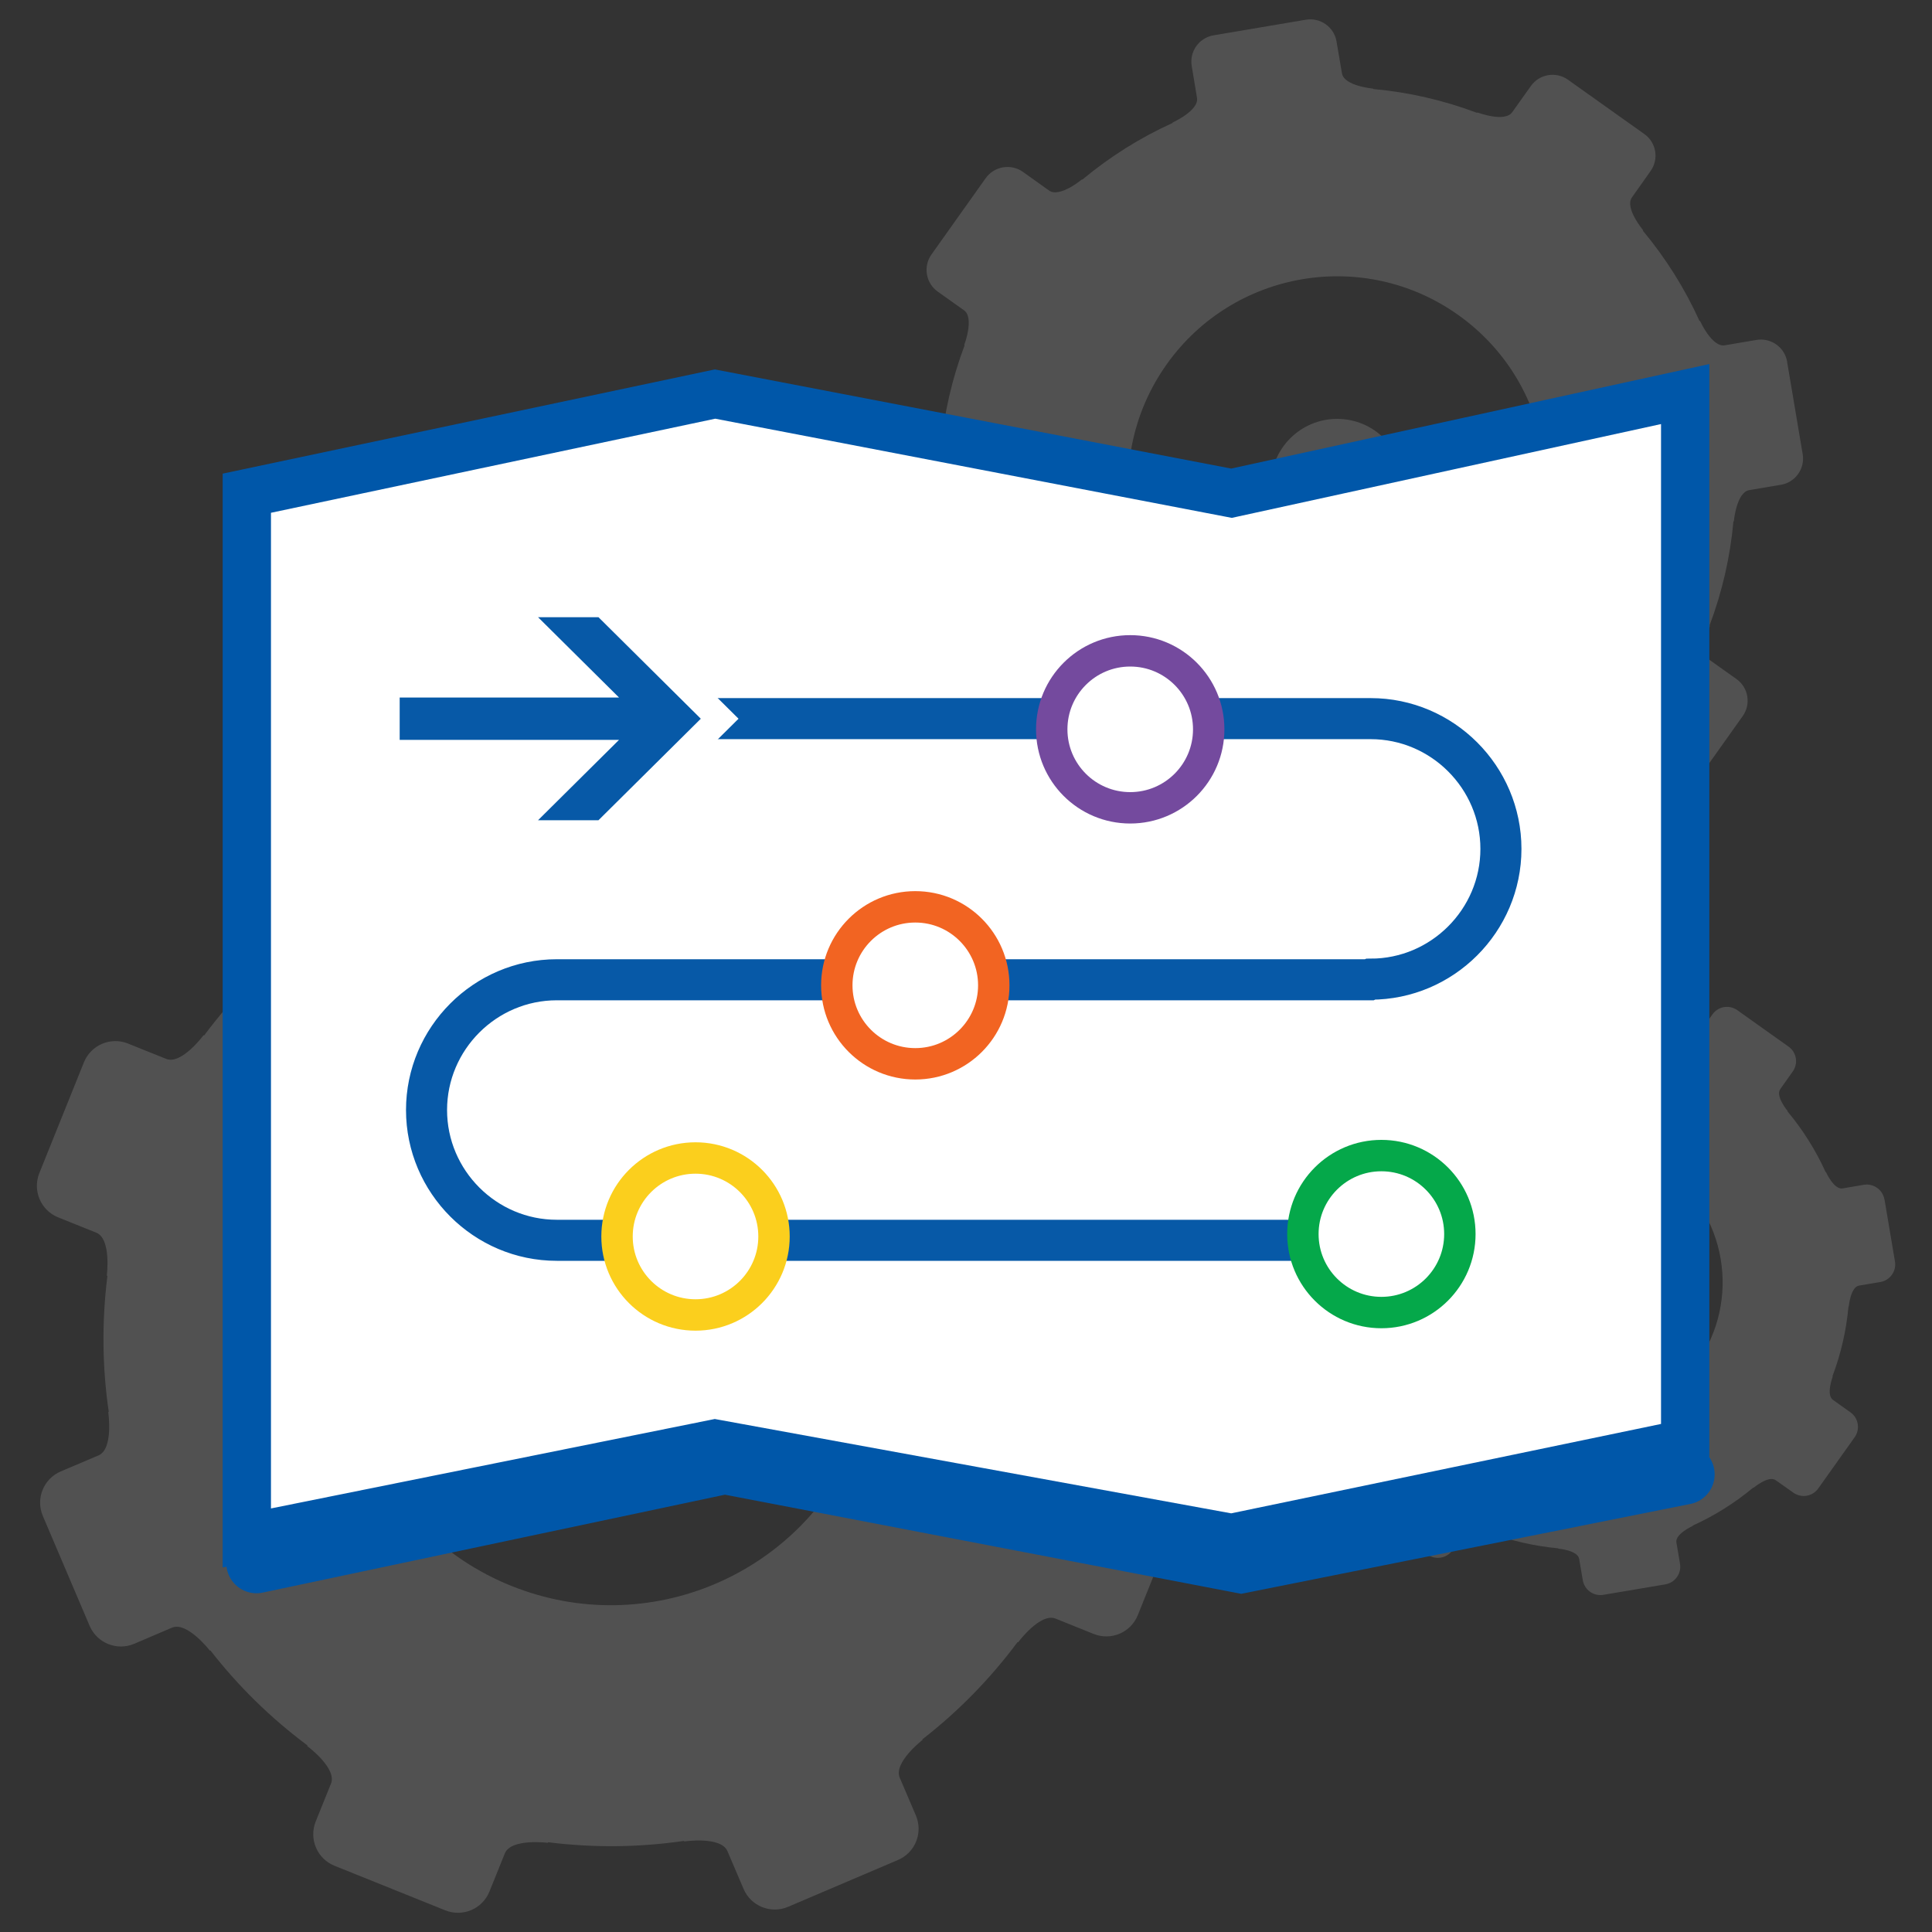<?xml version="1.0" encoding="UTF-8"?>
<svg xmlns="http://www.w3.org/2000/svg" width="800" height="800" viewBox="0 0 800 800">
  <rect x="0" y="0" width="800" height="800" fill="#333333" stroke="none"/>
  <defs>
    <style>.h{stroke:#744a9e;}.h,.i,.j,.k{stroke-width:13px;}.h,.i,.j,.k,.l,.m,.n,.o{stroke-miterlimit:10;}.h,.i,.j,.k,.n,.p{fill:#fff;}.i{stroke:#f26422;}.j{stroke:#fbcf1d;}.k{stroke:#05a84a;}.l{fill:#0759a7;stroke:#fff;stroke-width:11px;}.m{stroke:#0759a7;stroke-width:17px;}.m,.n,.o{stroke-linecap:round;}.m,.o{fill:none;}.n{stroke-width:20px;}.n,.o{stroke:#0057a9;}.q{opacity:.15;}.o{stroke-width:25px;}.p{stroke-width:0px;}</style>
  </defs>
  <g id="f">
    <g class="q">
      <path class="p" d="m211.76,656.7c-56.53-22.75-83.93-87.01-61.2-143.57,22.76-56.54,87.04-83.94,143.57-61.2,56.57,22.75,83.94,87.02,61.22,143.56-22.78,56.55-87.04,83.95-143.59,61.2h0Zm270.06-52.12s-9.43-3.78-15.77-6.34c-6.38-2.56-4.39-17.81-4.39-17.81l-.25-.1c2.37-18.95,2.16-37.86-.55-56.31l.24-.1s-2.31-15.2,4.01-17.88c6.28-2.69,15.63-6.67,15.63-6.67,7.15-3.05,10.46-11.29,7.43-18.44l-19.41-45.49c-3.03-7.14-11.31-10.46-18.43-7.41,0,0-9.32,3.97-15.62,6.66-6.32,2.68-15.7-9.48-15.7-9.48l-.23.1c-11.44-14.74-24.93-27.99-40.25-39.4l.09-.24s-12.35-9.15-9.8-15.5c2.56-6.35,6.35-15.77,6.35-15.77,2.9-7.2-.62-15.38-7.8-18.28l-45.87-18.45c-7.22-2.9-15.42.59-18.29,7.79,0,0-3.77,9.41-6.34,15.77-2.56,6.35-17.83,4.4-17.83,4.4l-.09.24c-18.97-2.37-37.87-2.15-56.34.56l-.09-.22s-15.18,2.28-17.85-4.02c-2.69-6.3-6.65-15.63-6.65-15.63-3.07-7.14-11.33-10.47-18.46-7.43l-45.5,19.39c-7.12,3.05-10.45,11.32-7.42,18.45,0,0,3.98,9.33,6.68,15.62,2.66,6.3-9.48,15.7-9.48,15.7l.09.22c-14.73,11.44-27.98,24.93-39.39,40.25l-.25-.1s-9.15,12.36-15.49,9.8c-6.34-2.56-15.8-6.35-15.8-6.35-7.19-2.88-15.36.6-18.26,7.81l-18.46,45.86c-2.87,7.21.6,15.4,7.8,18.3,0,0,9.42,3.79,15.78,6.34,6.35,2.56,4.36,17.8,4.36,17.8l.26.11c-2.37,18.96-2.15,37.86.56,56.33l-.22.09s2.27,15.2-4.02,17.9c-6.31,2.67-15.66,6.65-15.66,6.65-7.12,3.05-10.46,11.29-7.39,18.45l19.37,45.48c3.05,7.14,11.31,10.46,18.44,7.43,0,0,9.34-3.97,15.63-6.67,6.3-2.69,15.71,9.49,15.71,9.49l.22-.09c11.44,14.73,24.92,27.97,40.22,39.38l-.1.25s12.39,9.16,9.83,15.51c-2.57,6.36-6.36,15.76-6.36,15.76-2.87,7.2.62,15.38,7.8,18.28l45.87,18.46c7.23,2.88,15.4-.59,18.29-7.79,0,0,3.82-9.42,6.36-15.77,2.55-6.36,17.81-4.4,17.81-4.4l.1-.24c18.94,2.37,37.84,2.15,56.29-.56l.09.23s15.24-2.27,17.9,4.02c2.7,6.3,6.68,15.64,6.68,15.64,3.03,7.13,11.31,10.46,18.42,7.41l45.5-19.39c7.16-3.04,10.47-11.29,7.42-18.44,0,0-3.98-9.33-6.68-15.63-2.69-6.29,9.48-15.69,9.48-15.69l-.09-.22c14.75-11.45,28-24.94,39.41-40.27l.24.09s9.15-12.34,15.49-9.79c6.38,2.56,15.77,6.35,15.77,6.35,7.22,2.9,15.38-.59,18.28-7.79l18.47-45.87c2.9-7.2-.61-15.39-7.79-18.29h0Z"></path>
      <path class="p" d="m252.96,519.26c-19.36,0-35.06,15.69-35.06,35.06s15.7,35.05,35.06,35.05,35.07-15.7,35.07-35.05-15.73-35.06-35.07-35.06h0Z"></path>
      <path class="p" d="m624.2,251.1c-27.68,38.95-81.72,48.11-120.66,20.4-38.98-27.69-48.12-81.73-20.41-120.69,27.71-38.96,81.74-48.08,120.68-20.4,38.99,27.7,48.1,81.73,20.39,120.69h0Zm115.82-101.31c-1.01-6-6.71-10.03-12.72-9.03,0,0-7.83,1.32-13.13,2.23-5.29.87-10.23-10.11-10.23-10.11l-.21.03c-6.03-13.33-13.89-25.9-23.48-37.41l.13-.17s-7.75-9.23-4.62-13.61c3.11-4.39,7.69-10.87,7.69-10.87,3.54-4.96,2.41-11.84-2.59-15.36l-31.59-22.47c-4.97-3.53-11.85-2.37-15.36,2.59,0,0-4.62,6.49-7.73,10.85-3.1,4.39-14.38.11-14.38.11l-.13.18c-14.03-5.29-28.49-8.58-43.08-9.89l-.03-.17s-12.01-1.05-12.89-6.34c-.92-5.31-2.24-13.15-2.24-13.15-1-6-6.71-10.05-12.72-9.03l-38.24,6.46c-5.97,1.03-10.02,6.7-9,12.72,0,0,1.32,7.84,2.18,13.13.92,5.3-10.09,10.24-10.09,10.24l.03.18c-13.33,6.03-25.9,13.89-37.41,23.48l-.14-.11s-9.25,7.73-13.64,4.64c-4.35-3.13-10.83-7.74-10.83-7.74-4.97-3.51-11.85-2.35-15.4,2.59l-22.47,31.62c-3.51,4.95-2.36,11.85,2.6,15.37,0,0,6.52,4.61,10.87,7.72,4.39,3.11.1,14.38.1,14.38l.16.12c-5.28,14.02-8.57,28.48-9.88,43.05l-.16.03s-1.06,12.01-6.38,12.91c-5.27.91-13.13,2.23-13.13,2.23-6,1-10.02,6.71-9,12.71l6.43,38.23c1.02,6.01,6.73,10.05,12.74,9.04,0,0,7.82-1.33,13.12-2.24,5.3-.88,10.23,10.11,10.23,10.11l.2-.03c6.03,13.33,13.89,25.9,23.48,37.4l-.11.16s7.76,9.24,4.66,13.64c-3.15,4.37-7.73,10.86-7.73,10.86-3.54,4.96-2.4,11.84,2.6,15.36l31.59,22.46c4.95,3.53,11.84,2.37,15.38-2.6,0,0,4.63-6.47,7.7-10.85,3.1-4.38,14.39-.1,14.39-.1l.12-.17c14.02,5.28,28.47,8.57,43.03,9.89l.03.19s12.02,1.04,12.93,6.34c.91,5.31,2.22,13.14,2.22,13.14,1.02,6,6.73,10.04,12.7,9.03l38.23-6.45c6.01-1.02,10.06-6.72,9.04-12.72,0,0-1.32-7.83-2.22-13.14-.88-5.28,10.13-10.22,10.13-10.22l-.03-.2c13.33-6.03,25.89-13.88,37.39-23.47l.16.12s9.25-7.76,13.6-4.65c4.39,3.11,10.91,7.72,10.91,7.72,4.95,3.52,11.8,2.36,15.34-2.6l22.46-31.61c3.54-4.96,2.39-11.84-2.57-15.37,0,0-6.52-4.6-10.87-7.72-4.35-3.11-.1-14.36-.1-14.36l-.17-.12c5.28-14.03,8.57-28.5,9.88-43.08l.17-.03s1.08-11.99,6.34-12.9c5.31-.89,13.17-2.22,13.17-2.22,5.97-1.02,10.02-6.71,9-12.7l-6.45-38.24h0Z"></path>
      <path class="p" d="m553.7,173.45c-15.19,0-27.5,12.31-27.5,27.51s12.31,27.5,27.5,27.5,27.46-12.32,27.46-27.5-12.28-27.51-27.46-27.51h0Z"></path>
      <path class="p" d="m702.55,564.65c-18.58,26.14-54.83,32.28-80.97,13.69-26.16-18.58-32.29-54.85-13.7-80.99,18.59-26.14,54.86-32.26,80.99-13.69,26.17,18.59,32.28,54.85,13.68,80.99h0Zm77.73-67.99c-.67-4.03-4.51-6.73-8.54-6.06,0,0-5.25.89-8.8,1.5-3.55.58-6.86-6.78-6.86-6.78l-.13.02c-4.05-8.95-9.32-17.38-15.76-25.1l.08-.12s-5.2-6.2-3.11-9.13c2.09-2.95,5.17-7.3,5.17-7.3,2.37-3.33,1.61-7.95-1.74-10.31l-21.2-15.08c-3.34-2.37-7.95-1.6-10.3,1.74,0,0-3.11,4.35-5.19,7.28-2.08,2.95-9.65.07-9.65.07l-.08.12c-9.41-3.55-19.12-5.76-28.9-6.64l-.02-.12s-8.06-.7-8.65-4.25c-.62-3.57-1.5-8.82-1.5-8.82-.67-4.02-4.5-6.75-8.54-6.06l-25.66,4.33c-4.01.69-6.73,4.5-6.05,8.53,0,0,.88,5.26,1.47,8.81.62,3.55-6.77,6.87-6.77,6.87l.02.12c-8.95,4.05-17.38,9.32-25.1,15.76l-.09-.07s-6.2,5.19-9.16,3.11c-2.92-2.1-7.27-5.19-7.27-5.19-3.33-2.35-7.94-1.58-10.33,1.74l-15.08,21.22c-2.36,3.33-1.58,7.95,1.74,10.31,0,0,4.37,3.09,7.29,5.19,2.95,2.09.07,9.65.07,9.65l.11.08c-3.54,9.41-5.75,19.11-6.63,28.89l-.11.02s-.72,8.06-4.29,8.66c-3.54.61-8.81,1.5-8.81,1.5-4.02.67-6.72,4.5-6.04,8.53l4.32,25.66c.68,4.03,4.51,6.74,8.55,6.06,0,0,5.25-.89,8.8-1.5,3.56-.59,6.86,6.79,6.86,6.79l.14-.02c4.04,8.94,9.32,17.38,15.76,25.1l-.08.11s5.2,6.2,3.13,9.15c-2.12,2.93-5.19,7.29-5.19,7.29-2.38,3.33-1.61,7.94,1.75,10.31l21.2,15.07c3.32,2.37,7.95,1.59,10.32-1.75,0,0,3.11-4.34,5.17-7.28,2.08-2.94,9.65-.07,9.65-.07l.08-.12c9.4,3.54,19.1,5.75,28.88,6.64l.02.13s8.07.69,8.67,4.25c.62,3.56,1.5,8.82,1.5,8.82.68,4.03,4.51,6.74,8.52,6.06l25.66-4.33c4.03-.69,6.75-4.51,6.07-8.54,0,0-.88-5.25-1.49-8.82-.58-3.54,6.8-6.86,6.8-6.86l-.03-.13c8.94-4.05,17.38-9.32,25.1-15.75l.11.08s6.21-5.21,9.13-3.12c2.95,2.09,7.33,5.18,7.33,5.18,3.33,2.36,7.92,1.59,10.29-1.74l15.07-21.21c2.38-3.33,1.6-7.95-1.72-10.32,0,0-4.38-3.09-7.29-5.18-2.92-2.09-.06-9.64-.06-9.64l-.12-.08c3.55-9.42,5.76-19.12,6.64-28.91l.12-.02s.73-8.05,4.25-8.65c3.56-.6,8.84-1.49,8.84-1.49,4.01-.69,6.72-4.5,6.04-8.52l-4.33-25.67h0Z"></path>
      <path class="p" d="m655.24,512.54c-10.19,0-18.46,8.26-18.46,18.46s8.27,18.46,18.46,18.46,18.43-8.27,18.43-18.46-8.24-18.46-18.43-18.46h0Z"></path>
    </g>
  </g>
  <g id="g">
    <polygon class="n" points="102.2 204.23 102.2 636.83 296.07 597.76 509.93 636.83 697.8 597.76 697.8 163.17 509.93 204.23 296.07 163.17 102.2 204.23"></polygon>
    <polyline class="o" points="697.5 610.5 513.93 647.23 300.07 606.17 106.2 647.23"></polyline>
    <path class="m" d="m601.67,513.58H230.56c-29.67,0-53.94-24.27-53.94-53.94h0c0-29.67,24.27-53.94,53.94-53.94h336.44l.56-.25c29.67,0,53.94-24.27,53.94-53.94h0c0-29.67-24.27-53.94-53.94-53.94H196.44"></path>
    <circle class="h" cx="468" cy="302" r="32.5"></circle>
    <circle class="k" cx="572" cy="511" r="32.5"></circle>
    <circle class="i" cx="379" cy="408" r="32.5"></circle>
    <circle class="j" cx="288" cy="512" r="32.5"></circle>
    <polygon class="l" points="160 283.34 242.98 283.34 209.44 250.07 250.08 250.07 298 297.61 250.08 345.14 209.44 345.14 242.98 311.86 160 311.86 160 283.34"></polygon>
  </g>
</svg>
